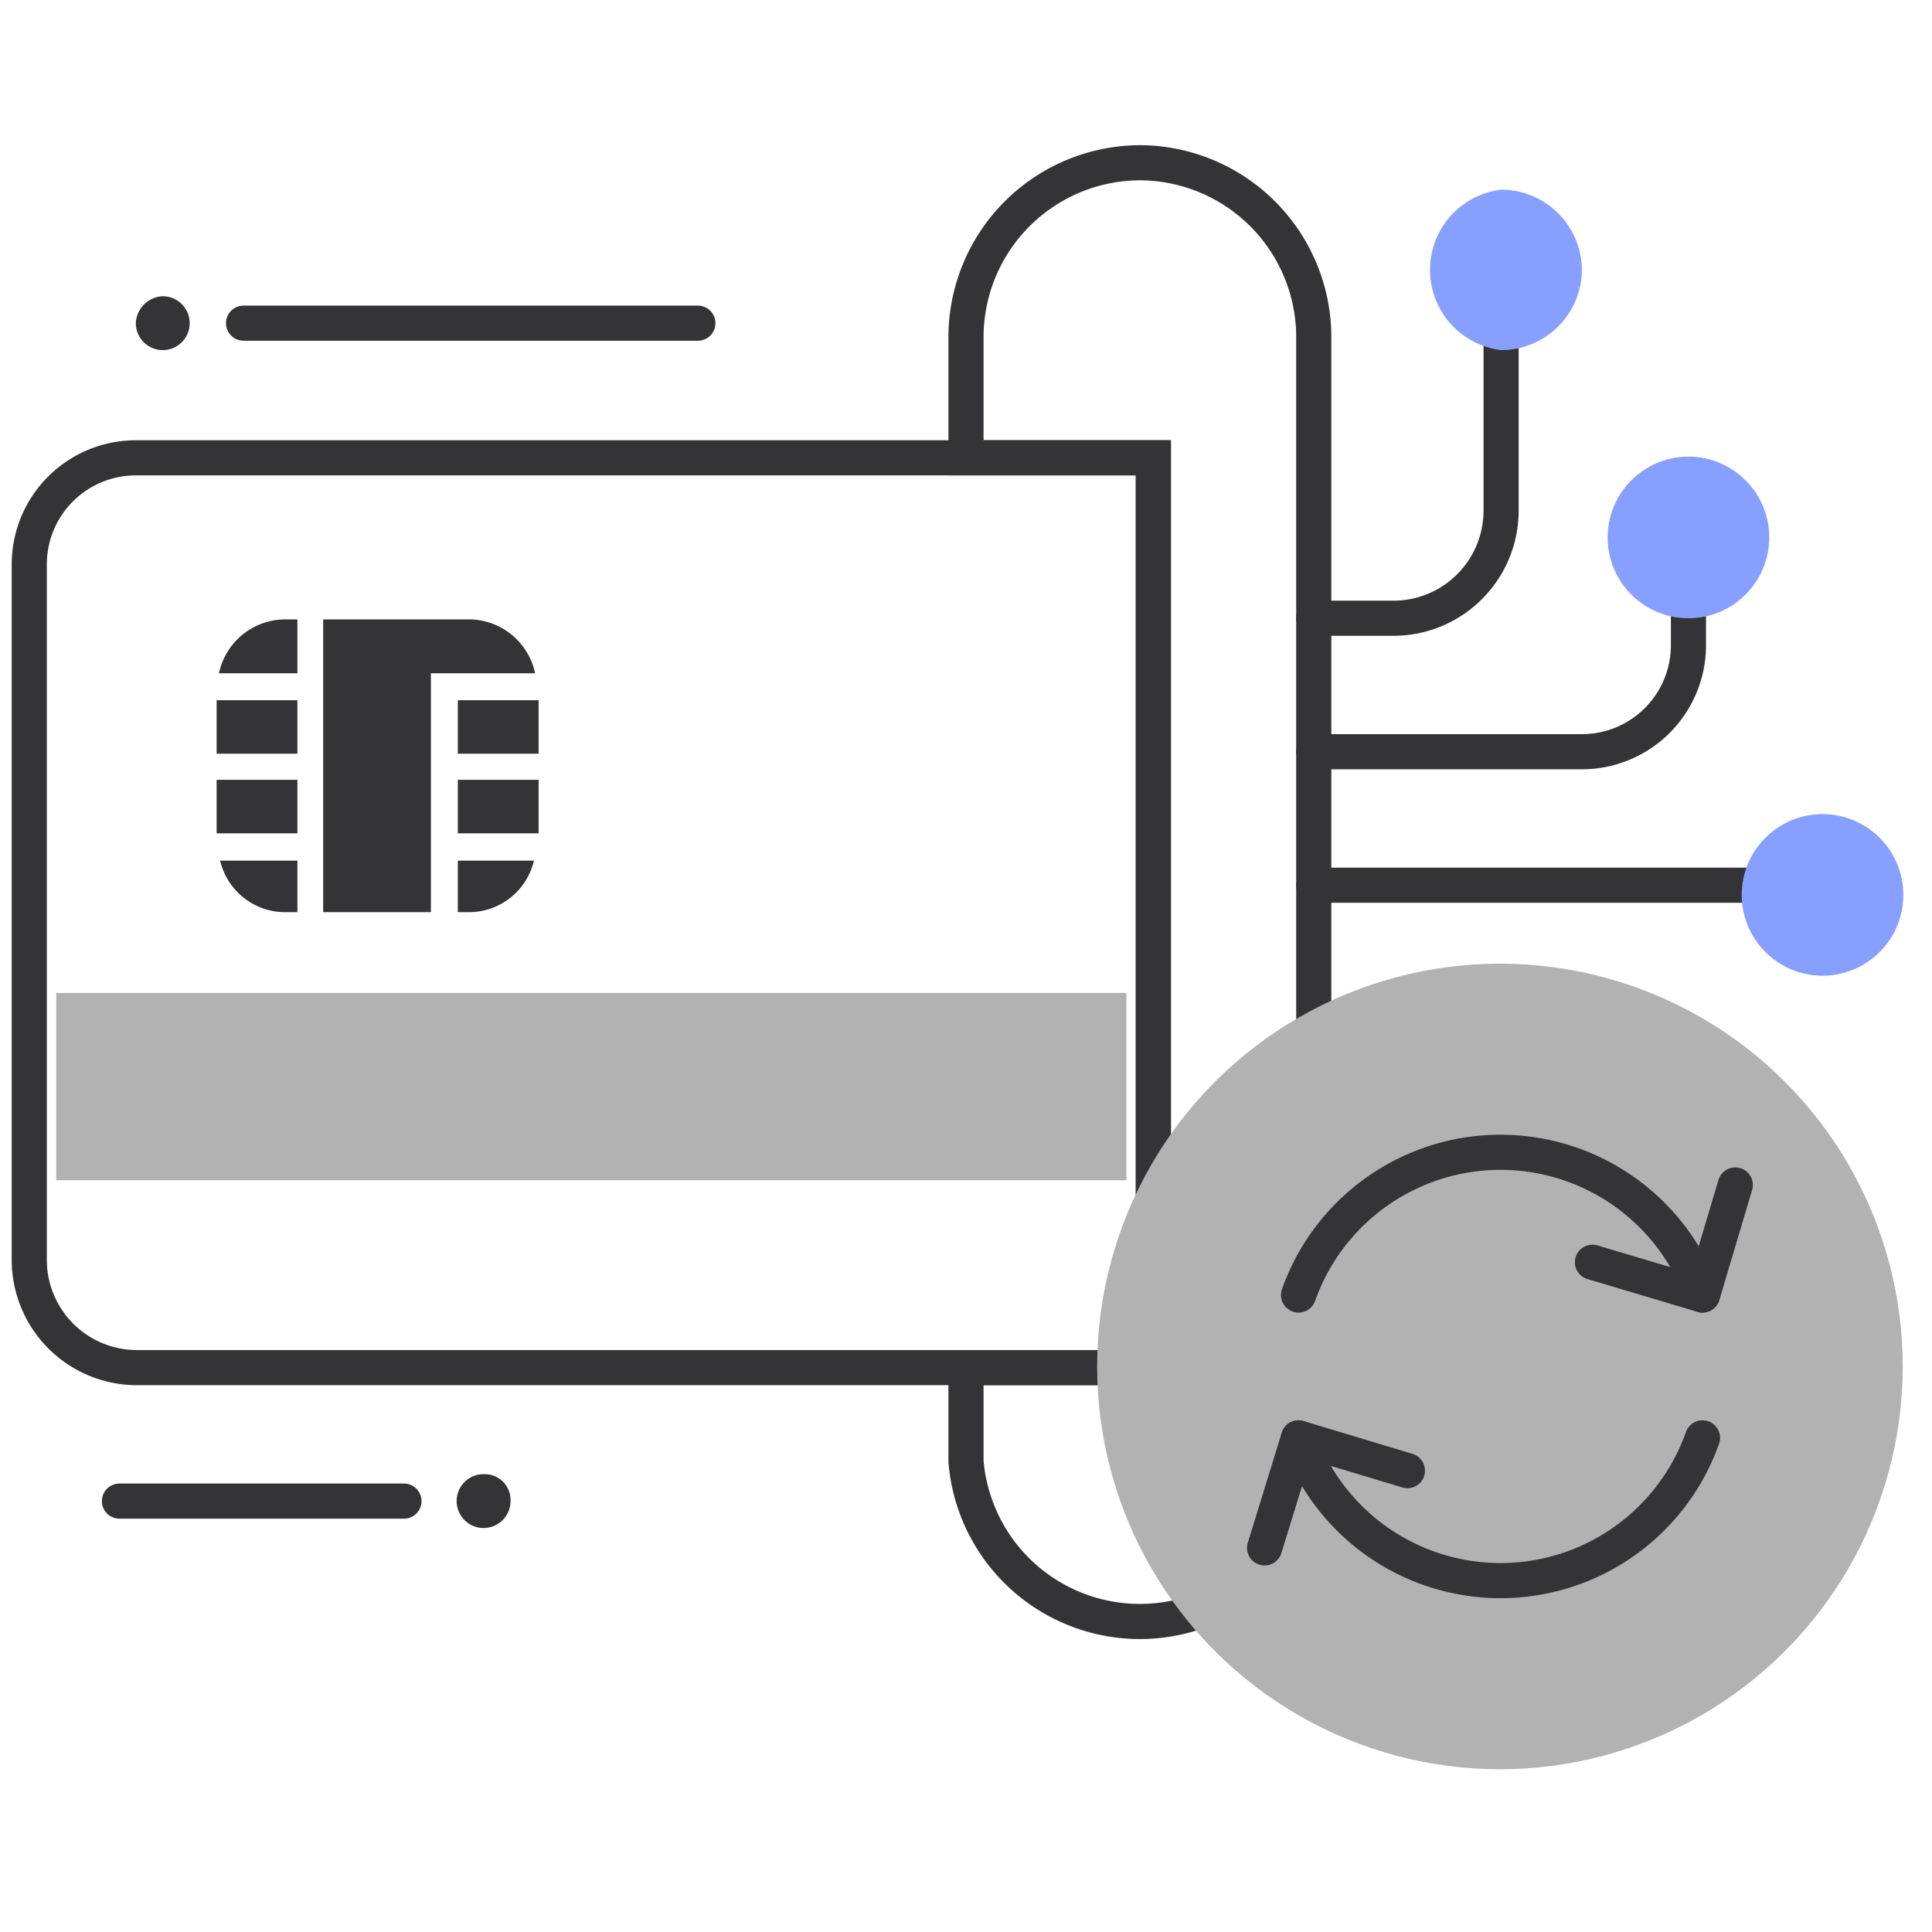 <svg xmlns="http://www.w3.org/2000/svg" viewBox="0 0 165 165">
  <title>Zeichenfläche 1</title>
  <g>
    <g>
      <path d="M98.5,116.8H11.6a9.2,9.2,0,0,1-9.1-9.2V48.2a9.1,9.1,0,0,1,9.1-9.1H98.5v80" fill="none" stroke="#343436" stroke-miterlimit="10" stroke-width="3"/>
      <line x1="151.1" y1="75.6" x2="112.2" y2="75.6" fill="none" stroke="#343436" stroke-linecap="round" stroke-linejoin="round" stroke-width="3"/>
      <path d="M162.5,75.6a6.9,6.9,0,1,1-13.7,0,6.9,6.9,0,0,1,13.7,0Z" fill="#87a0ff"/>
      <path d="M112.2,64.2h22.9a9.1,9.1,0,0,0,9.1-9.1V45.9" fill="none" stroke="#343436" stroke-linecap="round" stroke-linejoin="round" stroke-width="3"/>
      <path d="M112.2,52.8h6.9a9.2,9.2,0,0,0,9.1-9.2v-16" fill="none" stroke="#343436" stroke-linecap="round" stroke-linejoin="round" stroke-width="3"/>
      <circle cx="144.2" cy="45.9" r="6.9" fill="#87a0ff"/>
      <path d="M135.1,23.1a6.9,6.9,0,0,1-6.9,6.8,6.9,6.9,0,0,1,0-13.7A6.9,6.9,0,0,1,135.1,23.1Z" fill="#87a0ff"/>
      <path d="M20.8,27.6H59.6M34.5,128.2H10.2" fill="none" stroke="#343436" stroke-linecap="round" stroke-linejoin="round" stroke-width="3"/>
      <path d="M43.6,128.2a2.3,2.3,0,1,1-2.2-2.3A2.2,2.2,0,0,1,43.6,128.2Z" fill="#343436"/>
      <path d="M16.2,27.6a2.3,2.3,0,0,1-2.3,2.3,2.3,2.3,0,0,1-2.3-2.3,2.4,2.4,0,0,1,2.3-2.3A2.3,2.3,0,0,1,16.2,27.6Z" fill="#343436"/>
      <g>
        <g>
          <rect x="18.5" y="59.8" width="6.9" height="4.57" fill="#343436"/>
          <path d="M25.4,57.5V52.9H24.2a5.8,5.8,0,0,0-5.5,4.6Z" fill="#343436"/>
          <rect x="18.5" y="66.6" width="6.9" height="4.57" fill="#343436"/>
          <path d="M18.8,73.5a5.7,5.7,0,0,0,5.4,4.4h1.2V73.5Z" fill="#343436"/>
        </g>
        <g>
          <rect x="39.1" y="59.8" width="6.9" height="4.57" fill="#343436"/>
          <rect x="39.1" y="66.6" width="6.9" height="4.57" fill="#343436"/>
          <path d="M39.1,73.5v4.4h1.1a5.7,5.7,0,0,0,5.4-4.4Z" fill="#343436"/>
          <path d="M36.8,73.5v-16h8.9a5.8,5.8,0,0,0-5.5-4.6H27.6v25h9.2Z" fill="#343436"/>
        </g>
      </g>
      <rect x="4.8" y="84.8" width="91.4" height="16" fill="#b2b2b2"/>
      <path d="M97.4,13.9A14.9,14.9,0,0,0,82.5,28.8V39.1h16v77.7h-16v8a14.9,14.9,0,0,0,29.7,0v-96A14.9,14.9,0,0,0,97.4,13.9Z" fill="none" stroke="#343436" stroke-miterlimit="10" stroke-width="3"/>
    </g>
    <g>
      <circle cx="128.1" cy="116.7" r="34.4" fill="#b2b2b2"/>
      <path d="M110.9,110.6a18.3,18.3,0,0,1,34.5,0" fill="none" stroke="#343436" stroke-linecap="round" stroke-linejoin="round" stroke-width="3"/>
      <polyline points="136 107.8 145.4 110.6 148.2 101.2" fill="none" stroke="#343436" stroke-linecap="round" stroke-linejoin="round" stroke-width="3"/>
      <path d="M145.4,122.8a18.3,18.3,0,0,1-34.5,0" fill="none" stroke="#343436" stroke-linecap="round" stroke-linejoin="round" stroke-width="3"/>
      <polyline points="120.2 125.6 110.9 122.8 108 132.2" fill="none" stroke="#343436" stroke-linecap="round" stroke-linejoin="round" stroke-width="3"/>
    </g>
  </g>
</svg>
